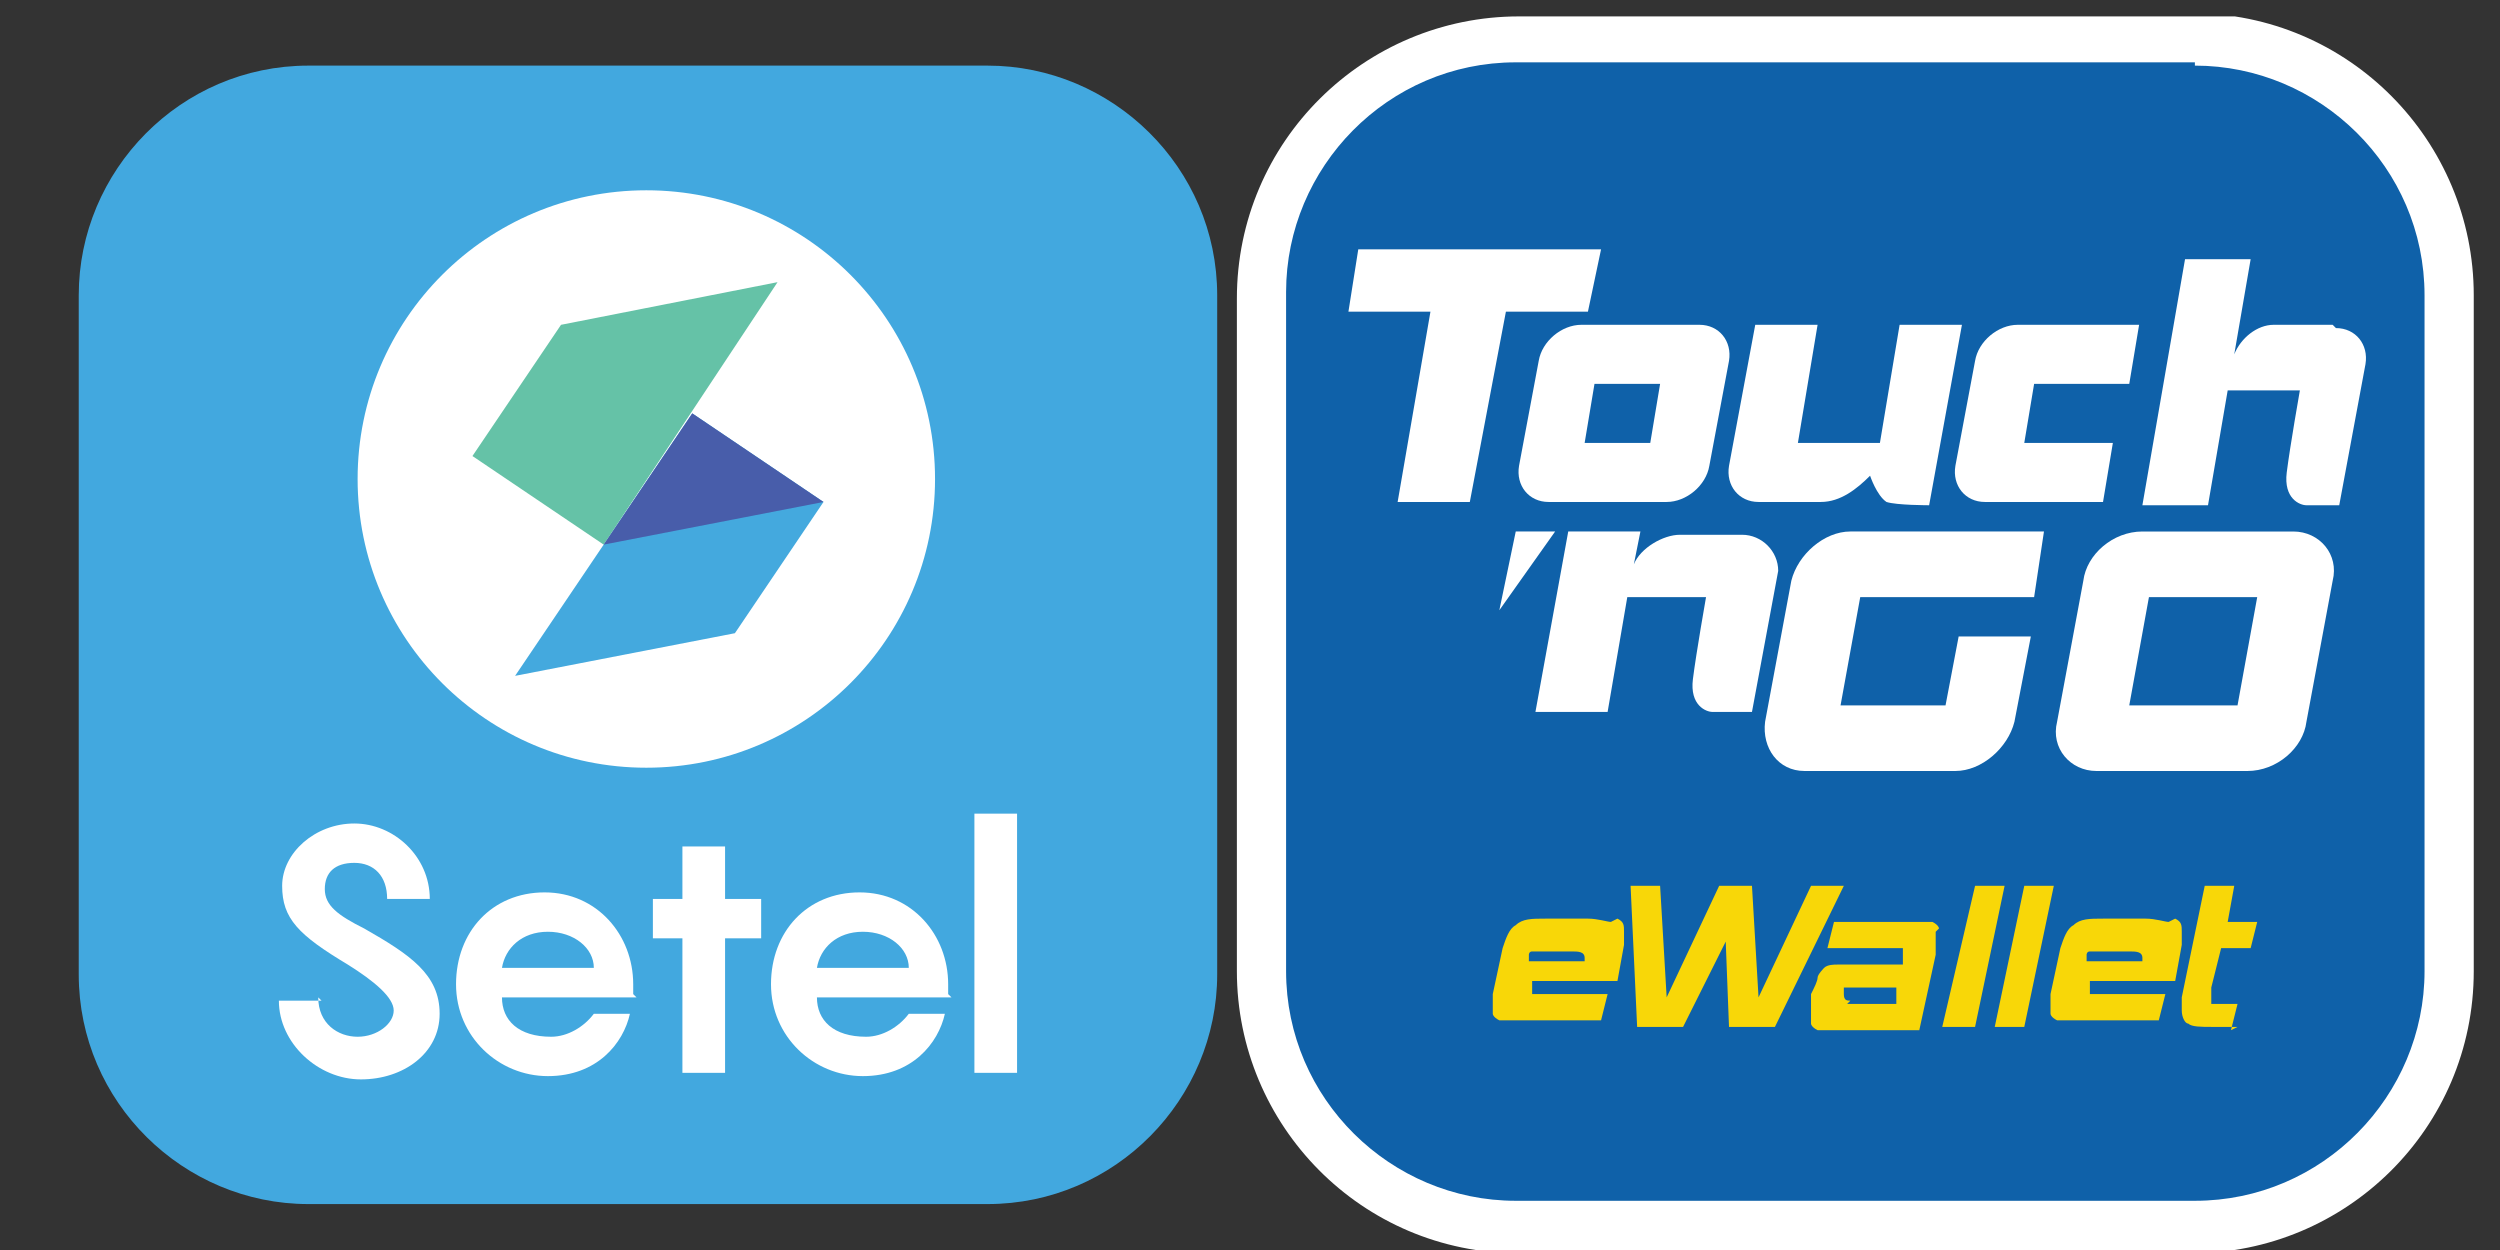 <?xml version="1.0" encoding="UTF-8"?>
<svg id="Layer_1" data-name="Layer 1" xmlns="http://www.w3.org/2000/svg" version="1.1" xmlns:xlink="http://www.w3.org/1999/xlink" viewBox="0 0 76.2 38.1">
  <rect x="0" y="0" width="76.2" height="38.1" fill="#333333" stroke="none"/>
  <defs>
    <style>
      .cls-1 {
        fill: #0f61a9;
      }

      .cls-1, .cls-2, .cls-3, .cls-4, .cls-5, .cls-6, .cls-7, .cls-8 {
        stroke-width: 0px;
      }

      .cls-2 {
        fill: url(#linear-gradient);
      }

      .cls-3 {
        fill: #42a8df;
      }

      .cls-4 {
        fill: #f8d708;
      }

      .cls-5 {
        fill: none;
      }

      .cls-9 {
        clip-path: url(#clippath-1);
      }

      .cls-6 {
        fill: #485daa;
      }

      .cls-10 {
        clip-path: url(#clippath);
      }

      .cls-7 {
        fill: #fff;
      }

      .cls-8 {
        fill: #44a9de;
      }
    </style>
    <clipPath id="clippath">
      <rect class="cls-5" x="37.7" y=".5" width="37.7" height="37.7"/>
    </clipPath>
    <clipPath id="clippath-1">
      <polygon class="cls-5" points="17.1 9.9 14.4 13.9 18.4 16.6 23.7 8.6 17.1 9.9"/>
    </clipPath>
    <linearGradient id="linear-gradient" x1="-247.1" y1="406.5" x2="-246.5" y2="406.5" gradientTransform="translate(3712.9 -6069.7) scale(15)" gradientUnits="userSpaceOnUse">
      <stop offset="0" stop-color="#44a8df"/>
      <stop offset="0" stop-color="#37b1e5"/>
      <stop offset=".3" stop-color="#3bc2d2"/>
      <stop offset=".5" stop-color="#54c1b8"/>
      <stop offset=".8" stop-color="#63c3aa"/>
      <stop offset="1" stop-color="#65c2a7"/>
    </linearGradient>
  </defs>
  <g class="cls-10">
    <path class="cls-7" d="M66.8.5h-20.5c-4.7,0-8.6,3.8-8.6,8.6v20.5c0,4.7,3.8,8.6,8.6,8.6h20.5c4.7,0,8.6-3.8,8.6-8.6V9c0-4.7-3.8-8.6-8.6-8.6"/>
    <path class="cls-1" d="M66.9,1.9h-20.7c-3.9,0-7,3.2-7,7v20.7c0,3.9,3.2,7,7,7h20.7c3.9,0,7-3.2,7-7V9c0-3.9-3.2-7-7-7"/>
    <path class="cls-7" d="M53,16.3h-1.8c-.5,0-1.2.4-1.4.9l.2-1h-2.2l-1,5.5h2.2l.6-3.5h2.4s-.3,1.7-.4,2.5c-.1.8.4,1,.6,1h1.2l.8-4.3c0-.6-.5-1.1-1.1-1.1"/>
    <polygon class="cls-7" points="46.2 16.2 45.7 18.6 47.4 16.2 46.2 16.2"/>
    <polygon class="cls-7" points="48.8 7.6 41.4 7.6 41.1 9.5 43.6 9.5 42.6 15.3 44.8 15.3 45.9 9.5 48.4 9.5 48.8 7.6"/>
    <path class="cls-7" d="M50.3,13.5l.3-1.8h-2l-.3,1.8h2ZM47.2,15.3c-.6,0-1-.5-.9-1.1l.6-3.2c.1-.6.7-1.1,1.3-1.1h3.6c.6,0,1,.5.9,1.1l-.6,3.2c-.1.6-.7,1.1-1.3,1.1h-3.6Z"/>
    <path class="cls-7" d="M61.7,13.5l.3-1.8h2.9l.3-1.8h-3.7c-.6,0-1.2.5-1.3,1.1l-.6,3.2c-.1.6.3,1.1.9,1.1h3.6l.3-1.8h-2.8Z"/>
    <path class="cls-7" d="M57.2,13.5h-2.4l.6-3.6h-1.9l-.8,4.3c-.1.6.3,1.1.9,1.1h1.9c.6,0,1.1-.4,1.5-.8,0,0,.2.6.5.8.3.1,1.3.1,1.3.1l1-5.5h-1.9l-.6,3.6Z"/>
    <path class="cls-7" d="M71.1,9.9h-1.8c-.5,0-1,.4-1.2.9l.5-2.9h-2l-1.3,7.5h2l.6-3.5h2.2s-.3,1.7-.4,2.5c-.1.8.4,1,.6,1h1l.8-4.3c.1-.6-.3-1.1-.9-1.1"/>
    <path class="cls-7" d="M63.9,23.5c-.8,0-1.4-.7-1.2-1.5l.8-4.3c.1-.8.9-1.5,1.8-1.5h4.6c.8,0,1.4.7,1.2,1.5l-.8,4.3c-.1.8-.9,1.5-1.8,1.5h-4.6ZM68.2,21.5l.6-3.3h-3.3l-.6,3.3h3.3Z"/>
    <path class="cls-7" d="M59.4,21.5h-3.3l.6-3.3h5.3l.3-2h-5.9c-.8,0-1.6.7-1.8,1.5l-.8,4.3c-.1.8.4,1.5,1.2,1.5h4.6c.8,0,1.6-.7,1.8-1.5l.5-2.6h-2.2l-.4,2.1Z"/>
    <polygon class="cls-4" points="56.2 27 54.1 31.3 52.7 31.3 52.6 28.7 51.3 31.3 49.9 31.3 49.7 27 50.6 27 50.8 30.4 52.4 27 53.4 27 53.6 30.4 55.2 27 56.2 27"/>
    <polygon class="cls-4" points="60.2 31.3 59.2 31.3 60.2 27 61.1 27 60.2 31.3"/>
    <polygon class="cls-4" points="61.7 31.3 60.8 31.3 61.7 27 62.6 27 61.7 31.3"/>
    <path class="cls-4" d="M68.2,31.3h-.8c-.3,0-.6,0-.7-.1-.1,0-.2-.2-.2-.4s0-.3,0-.4l.7-3.4h.9l-.2,1.1h.9l-.2.8h-.9l-.3,1.2c0,.1,0,.2,0,.3,0,0,0,.1,0,.2,0,0,.2,0,.4,0h.4l-.2.8Z"/>
    <path class="cls-4" d="M49.1,28.1c-.1,0-.4-.1-.7-.1h-1.3c-.4,0-.7,0-.9.2-.2.1-.3.4-.4.7l-.3,1.4c0,0,0,.2,0,.2,0,0,0,.1,0,.2,0,.1,0,.2,0,.2,0,0,0,.1.2.2,0,0,.2,0,.3,0,.1,0,.3,0,.5,0h2.3l.2-.8h-1.9c-.2,0-.3,0-.4,0,0,0,0,0,0-.2s0-.1,0-.2h0s.4,0,.4,0h0s2.2,0,2.2,0l.2-1.1c0-.2,0-.3,0-.4,0-.2,0-.3-.2-.4M48.3,29.3h-1.7c0-.1,0-.2,0-.2,0,0,0-.1.1-.1,0,0,0,0,.2,0,0,0,.2,0,.3,0h.7c.2,0,.4,0,.4.2s0,0,0,.2"/>
    <path class="cls-4" d="M59.1,28.3c0,0,0-.1-.2-.2,0,0-.2,0-.3,0-.1,0-.3,0-.4,0h-2.3l-.2.8h1.9c.2,0,.3,0,.4,0,0,0,0,0,0,.2s0,.1,0,.3h-1.5c-.2,0-.4,0-.5,0-.1,0-.3,0-.4.1,0,0-.2.2-.2.3,0,.1-.1.3-.2.5v.2c0,.2,0,.3,0,.4s0,.2,0,.3c0,0,0,.1.2.2,0,0,.2,0,.3,0,.1,0,.3,0,.4,0h2.4l.5-2.3c0-.2,0-.3,0-.4s0-.2,0-.3M56.4,30.5c-.1,0-.2,0-.2-.2s0-.1,0-.2c0,0,.1,0,.2,0h1s.4,0,.4,0v.5h-1.5Z"/>
    <path class="cls-4" d="M66.1,28.1c-.1,0-.4-.1-.7-.1h-1.3c-.4,0-.7,0-.9.2-.2.1-.3.4-.4.7l-.3,1.4c0,0,0,.2,0,.2,0,0,0,.1,0,.2,0,.1,0,.2,0,.2,0,0,0,.1.2.2,0,0,.2,0,.3,0,.1,0,.3,0,.5,0h2.3l.2-.8h-1.9c-.2,0-.3,0-.4,0,0,0,0,0,0-.2s0-.1,0-.2h0s.4,0,.4,0h0s2.2,0,2.2,0l.2-1.1c0-.2,0-.3,0-.4,0-.2,0-.3-.2-.4M65.3,29.3h-1.7c0-.1,0-.2,0-.2,0,0,0-.1.1-.1,0,0,0,0,.2,0,0,0,.2,0,.3,0h.7c.2,0,.4,0,.4.2s0,0,0,.2"/>
  </g>
  <rect class="cls-5" x="43.7" y="5.1" width="37.7" height="37.7"/>
  <g>
    <path class="cls-3" d="M30.1,2H9.4c-3.9,0-7,3.2-7,7v20.7c0,3.9,3.2,7,7,7h20.7c3.9,0,7-3.2,7-7V9c0-3.9-3.2-7-7-7"/>
    <g>
      <g>
        <path class="cls-7" d="M9.7,30.4c0,.8.6,1.2,1.2,1.2s1.1-.4,1.1-.8-.6-.9-1.4-1.4c-1.5-.9-2-1.4-2-2.4s1-1.9,2.2-1.9,2.3,1,2.3,2.3h-1.3c0-.7-.4-1.1-1-1.1s-.9.3-.9.8.4.8,1.2,1.2c1.4.8,2.3,1.4,2.3,2.6s-1.1,2-2.4,2-2.5-1.1-2.5-2.4h1.3Z"/>
        <path class="cls-7" d="M19.4,30.4h-4.1c0,.7.5,1.2,1.5,1.2.5,0,1-.3,1.3-.7h1.1c-.2.9-1,1.9-2.5,1.9s-2.8-1.2-2.8-2.8,1.1-2.8,2.7-2.8,2.7,1.3,2.7,2.8v.3ZM15.3,29.5h2.8c0-.6-.6-1.1-1.4-1.1-.8,0-1.3.5-1.4,1.1h0Z"/>
        <polygon class="cls-7" points="23.2 28.6 22.1 28.6 22.1 32.7 20.8 32.7 20.8 28.6 19.9 28.6 19.9 27.4 20.8 27.4 20.8 25.8 22.1 25.8 22.1 27.4 23.2 27.4 23.2 28.6"/>
        <path class="cls-7" d="M29,30.4h-4.1c0,.7.5,1.2,1.5,1.2.5,0,1-.3,1.3-.7h1.1c-.2.9-1,1.9-2.5,1.9s-2.8-1.2-2.8-2.8,1.1-2.8,2.7-2.8,2.7,1.3,2.7,2.8v.3ZM24.9,29.5h2.8c0-.6-.6-1.1-1.4-1.1-.8,0-1.3.5-1.4,1.1h0Z"/>
        <rect class="cls-7" x="29.7" y="24.8" width="1.3" height="7.9"/>
      </g>
      <g>
        <circle class="cls-7" cx="19.7" cy="14.6" r="8.8"/>
        <g>
          <polygon class="cls-8" points="15.7 20.6 22.4 19.3 25.1 15.3 21.1 12.6 15.7 20.6"/>
          <g class="cls-9">
            <rect class="cls-2" x="13.2" y="6.5" width="11.8" height="12.2" transform="translate(-2 21.5) rotate(-56.5)"/>
          </g>
          <polygon class="cls-6" points="18.4 16.6 21.1 12.6 25.1 15.3 18.4 16.6"/>
        </g>
      </g>
    </g>
  </g>
</svg>